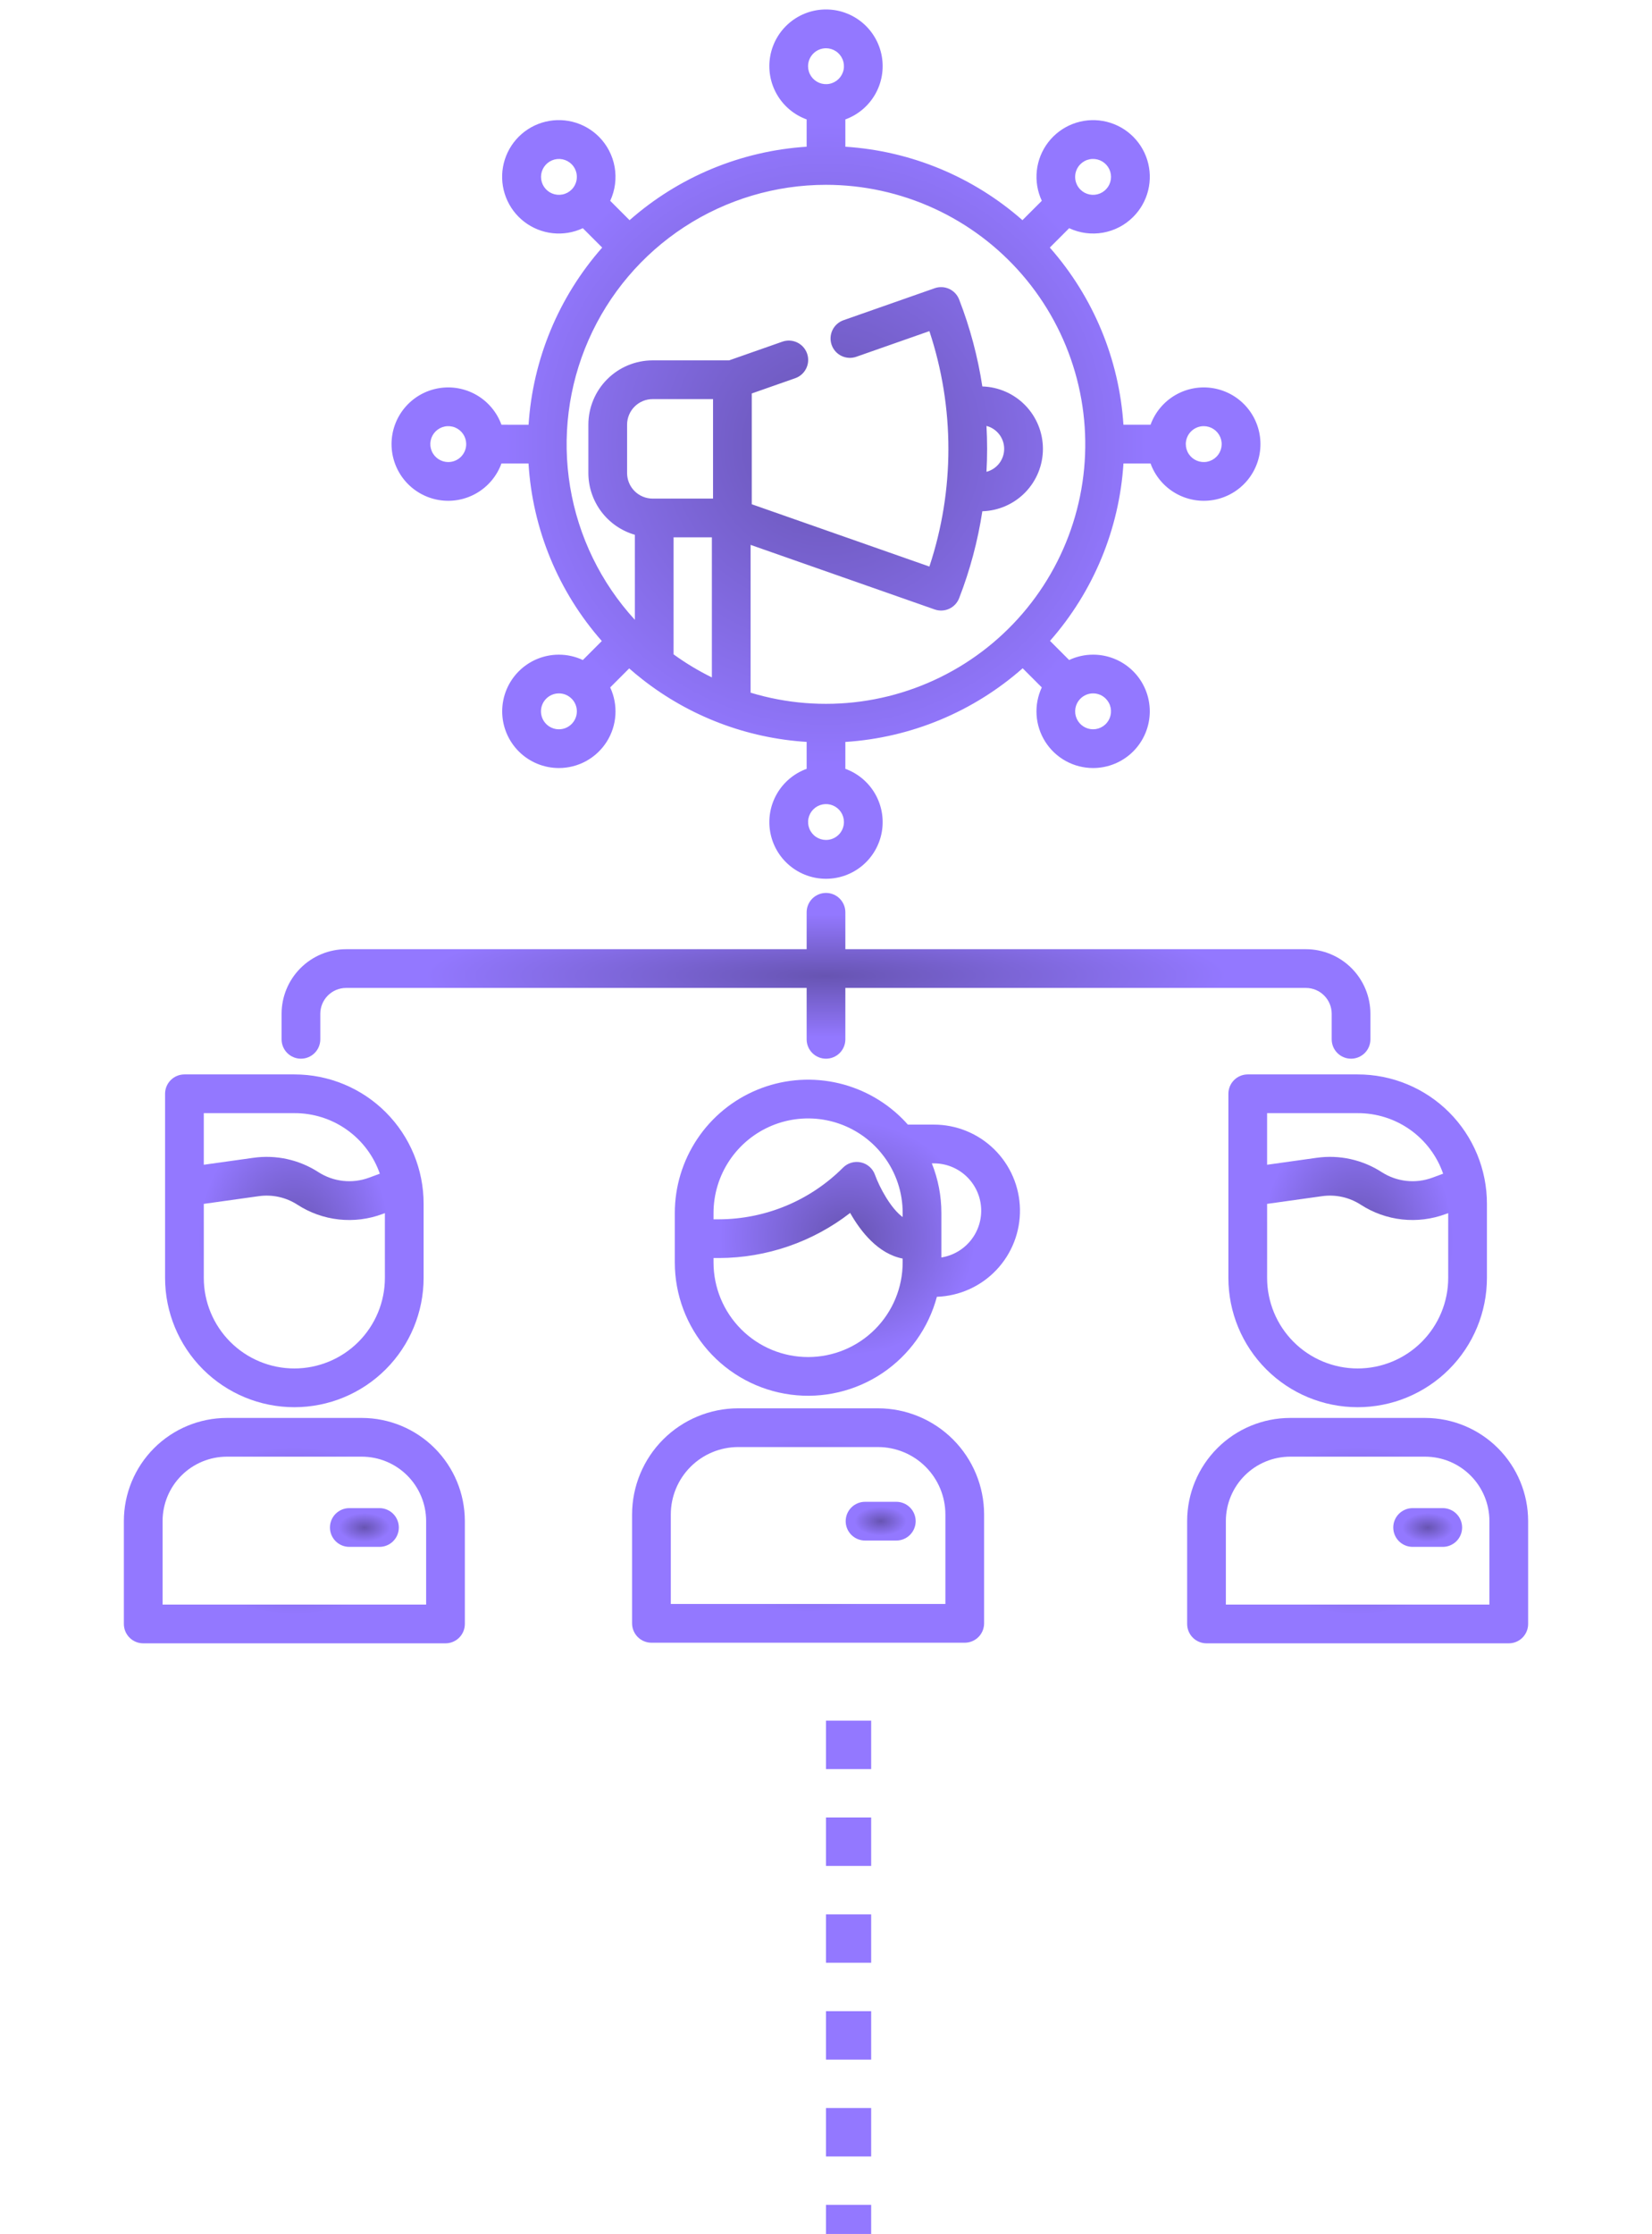 <svg width="512" height="692" viewBox="0 0 512 692" fill="none" xmlns="http://www.w3.org/2000/svg">
<g clip-path="url(#clip0)">
<path d="M272.13 436.25H228.77C220.055 436.26 211.701 439.726 205.539 445.889C199.376 452.051 195.91 460.405 195.9 469.12V502.86C195.9 504.451 196.532 505.977 197.657 507.103C198.783 508.228 200.309 508.86 201.9 508.86H299C300.591 508.86 302.117 508.228 303.243 507.103C304.368 505.977 305 504.451 305 502.86V469.12C304.99 460.405 301.524 452.05 295.362 445.888C289.2 439.726 280.845 436.26 272.13 436.25ZM293 496.86H207.9V469.12C207.906 463.587 210.107 458.282 214.02 454.37C217.932 450.457 223.237 448.256 228.77 448.25H272.13C277.663 448.256 282.968 450.457 286.881 454.369C290.793 458.282 292.994 463.587 293 469.12V496.86Z" fill="url(#paint0_angular)"/>
<path d="M277.79 465.21H268.1C266.509 465.21 264.983 465.842 263.857 466.967C262.732 468.093 262.1 469.619 262.1 471.21C262.1 472.801 262.732 474.327 263.857 475.453C264.983 476.578 266.509 477.21 268.1 477.21H277.79C279.381 477.21 280.907 476.578 282.033 475.453C283.158 474.327 283.79 472.801 283.79 471.21C283.79 469.619 283.158 468.093 282.033 466.967C280.907 465.842 279.381 465.21 277.79 465.21V465.21Z" fill="url(#paint1_angular)"/>
<path d="M289.41 348.37H281.371C280.822 347.749 280.254 347.138 279.663 346.547C273.885 340.77 266.524 336.836 258.511 335.243C250.497 333.649 242.191 334.468 234.643 337.595C227.094 340.721 220.642 346.016 216.103 352.81C211.564 359.603 209.14 367.59 209.14 375.76V391.06C209.142 401.085 212.79 410.767 219.403 418.302C226.016 425.836 235.143 430.709 245.083 432.012C255.023 433.314 265.098 430.958 273.429 425.383C281.761 419.807 287.78 411.392 290.366 401.706C297.36 401.464 303.978 398.483 308.795 393.407C313.611 388.33 316.24 381.565 316.115 374.568C315.989 367.571 313.119 360.904 308.124 356.004C303.129 351.103 296.408 348.361 289.41 348.37V348.37ZM279.76 391.06C279.76 398.834 276.672 406.289 271.175 411.785C265.679 417.282 258.224 420.37 250.45 420.37C242.677 420.37 235.221 417.282 229.725 411.785C224.228 406.289 221.14 398.834 221.14 391.06V389.7H222.83C237.552 389.657 251.847 384.745 263.485 375.728C266.727 381.453 272.131 388.384 279.76 389.868V391.06ZM279.76 377.002C276.103 374.364 272.582 367.822 271.186 363.927C270.847 362.97 270.271 362.115 269.512 361.442C268.753 360.768 267.835 360.298 266.845 360.076C265.855 359.854 264.824 359.886 263.85 360.17C262.876 360.454 261.989 360.981 261.274 361.701C251.078 371.907 237.256 377.66 222.83 377.701H221.14V375.761C221.141 369.964 222.86 364.297 226.081 359.477C229.302 354.658 233.879 350.901 239.235 348.682C244.591 346.464 250.484 345.883 256.17 347.014C261.856 348.144 267.078 350.935 271.178 355.034C272.102 355.957 272.961 356.942 273.749 357.983C273.812 358.066 273.876 358.147 273.941 358.226C277.736 363.283 279.779 369.439 279.76 375.761V377.002ZM291.76 389.524V375.76C291.768 370.488 290.763 365.263 288.799 360.37H289.41C293.1 360.365 296.657 361.75 299.371 364.251C302.086 366.751 303.758 370.183 304.054 373.861C304.351 377.54 303.25 381.195 300.971 384.098C298.693 387.001 295.404 388.938 291.76 389.524V389.524Z" fill="url(#paint2_angular)"/>
<path d="M51.16 338.82V395.84C51.16 406.466 55.381 416.657 62.895 424.17C70.408 431.684 80.599 435.905 91.225 435.905C101.851 435.905 112.042 431.684 119.555 424.17C127.069 416.657 131.29 406.466 131.29 395.84V372.89C131.294 367.628 130.261 362.416 128.25 357.553C126.238 352.69 123.288 348.271 119.567 344.55C115.847 340.828 111.429 337.877 106.566 335.864C101.704 333.851 96.493 332.817 91.23 332.82H57.16C55.569 332.82 54.043 333.452 52.917 334.577C51.792 335.703 51.16 337.229 51.16 338.82V338.82ZM63.16 344.82H91.23C97.049 344.792 102.731 346.585 107.481 349.947C112.231 353.309 115.81 358.072 117.719 363.569L114.348 364.817C111.785 365.758 109.04 366.094 106.326 365.797C103.612 365.5 101.004 364.579 98.705 363.106C92.739 359.239 85.578 357.656 78.538 358.648L63.16 360.8V344.82ZM63.16 372.92L80.207 370.533C84.386 369.944 88.637 370.883 92.179 373.178C96.041 375.68 100.434 377.244 105.008 377.746C109.583 378.248 114.211 377.673 118.523 376.068L119.29 375.785V395.84C119.29 403.283 116.333 410.422 111.07 415.685C105.807 420.948 98.668 423.905 91.225 423.905C83.782 423.905 76.643 420.948 71.38 415.685C66.117 410.422 63.16 403.283 63.16 395.84V372.92Z" fill="url(#paint3_angular)"/>
<path d="M112.14 439.23H70.31C61.847 439.24 53.734 442.606 47.75 448.59C41.766 454.574 38.4 462.687 38.39 471.15V503.05C38.39 504.641 39.022 506.167 40.147 507.293C41.273 508.418 42.799 509.05 44.39 509.05H138.07C139.661 509.05 141.187 508.418 142.313 507.293C143.438 506.167 144.07 504.641 144.07 503.05V471.15C144.059 462.686 140.691 454.572 134.705 448.588C128.719 442.603 120.604 439.238 112.14 439.23V439.23ZM132.07 497.05H50.39V471.15C50.396 465.869 52.496 460.805 56.231 457.071C59.965 453.336 65.029 451.236 70.31 451.23H112.14C117.423 451.234 122.488 453.334 126.224 457.069C129.96 460.803 132.063 465.867 132.07 471.15V497.05Z" fill="url(#paint4_angular)"/>
<path d="M117.61 467.17H108.26C106.669 467.17 105.143 467.802 104.017 468.927C102.892 470.052 102.26 471.579 102.26 473.17C102.26 474.761 102.892 476.287 104.017 477.413C105.143 478.538 106.669 479.17 108.26 479.17H117.61C119.201 479.17 120.727 478.538 121.853 477.413C122.978 476.287 123.61 474.761 123.61 473.17C123.61 471.579 122.978 470.052 121.853 468.927C120.727 467.802 119.201 467.17 117.61 467.17V467.17Z" fill="url(#paint5_angular)"/>
<path d="M386.71 332.82C385.119 332.82 383.593 333.452 382.467 334.577C381.342 335.703 380.71 337.229 380.71 338.82V395.84C380.71 406.466 384.931 416.657 392.445 424.17C399.958 431.684 410.149 435.905 420.775 435.905C431.401 435.905 441.592 431.684 449.105 424.17C456.619 416.657 460.84 406.466 460.84 395.84V372.89C460.844 367.627 459.811 362.414 457.799 357.551C455.787 352.687 452.835 348.268 449.114 344.546C445.392 340.825 440.973 337.873 436.109 335.861C431.246 333.849 426.033 332.816 420.77 332.82H386.71ZM448.84 375.783V395.84C448.84 403.283 445.883 410.422 440.62 415.685C435.357 420.948 428.218 423.905 420.775 423.905C413.332 423.905 406.193 420.948 400.93 415.685C395.667 410.422 392.71 403.283 392.71 395.84V372.918L409.757 370.531C413.936 369.945 418.186 370.884 421.729 373.176C425.591 375.678 429.984 377.242 434.558 377.744C439.132 378.246 443.76 377.671 448.073 376.066L448.84 375.783ZM447.268 363.569L443.897 364.817C441.333 365.759 438.587 366.094 435.872 365.796C433.157 365.498 430.548 364.575 428.25 363.1C422.284 359.238 415.126 357.656 408.088 358.645L392.71 360.8V344.82H420.77C426.59 344.792 432.274 346.584 437.025 349.946C441.777 353.308 445.358 358.071 447.268 363.569V363.569Z" fill="url(#paint6_angular)"/>
<path d="M441.69 439.23H399.86C391.396 439.238 383.281 442.603 377.295 448.588C371.309 454.572 367.941 462.686 367.93 471.15V503.05C367.93 504.641 368.562 506.167 369.687 507.293C370.813 508.418 372.339 509.05 373.93 509.05H467.61C469.201 509.05 470.727 508.418 471.853 507.293C472.978 506.167 473.61 504.641 473.61 503.05V471.15C473.6 462.687 470.234 454.574 464.25 448.59C458.266 442.606 450.153 439.24 441.69 439.23V439.23ZM461.61 497.05H379.93V471.15C379.937 465.867 382.039 460.803 385.776 457.069C389.512 453.334 394.577 451.234 399.86 451.23H441.69C446.971 451.236 452.035 453.336 455.769 457.071C459.504 460.805 461.604 465.869 461.61 471.15V497.05Z" fill="url(#paint7_angular)"/>
<path d="M447.15 467.17H437.81C436.219 467.17 434.693 467.802 433.567 468.927C432.442 470.052 431.81 471.579 431.81 473.17C431.81 474.761 432.442 476.287 433.567 477.413C434.693 478.538 436.219 479.17 437.81 479.17H447.15C448.741 479.17 450.267 478.538 451.393 477.413C452.518 476.287 453.15 474.761 453.15 473.17C453.15 471.579 452.518 470.052 451.393 468.927C450.267 467.802 448.741 467.17 447.15 467.17V467.17Z" fill="url(#paint8_angular)"/>
<path d="M87.27 314.03V321.95C87.27 323.541 87.902 325.068 89.027 326.193C90.153 327.318 91.679 327.95 93.27 327.95C94.861 327.95 96.387 327.318 97.513 326.193C98.638 325.068 99.27 323.541 99.27 321.95V314.03C99.272 311.909 100.116 309.876 101.616 308.376C103.116 306.876 105.149 306.032 107.27 306.03H250V321.95C250 323.541 250.632 325.068 251.757 326.193C252.883 327.318 254.409 327.95 256 327.95C257.591 327.95 259.117 327.318 260.243 326.193C261.368 325.068 262 323.541 262 321.95V306.03H404.73C406.851 306.032 408.884 306.876 410.384 308.376C411.884 309.876 412.728 311.909 412.73 314.03V321.95C412.73 323.541 413.362 325.068 414.487 326.193C415.613 327.318 417.139 327.95 418.73 327.95C420.321 327.95 421.847 327.318 422.973 326.193C424.098 325.068 424.73 323.541 424.73 321.95V314.03C424.724 308.728 422.615 303.644 418.866 299.894C415.116 296.145 410.033 294.036 404.73 294.03H262V282.6C262 281.009 261.368 279.483 260.243 278.357C259.117 277.232 257.591 276.6 256 276.6C254.409 276.6 252.883 277.232 251.757 278.357C250.632 279.483 250 281.009 250 282.6V294.03H107.27C101.967 294.036 96.884 296.145 93.134 299.894C89.385 303.644 87.276 308.728 87.27 314.03Z" fill="url(#paint9_angular)"/>
<path d="M155.412 131.57C154.001 127.69 151.268 124.43 147.693 122.365C144.118 120.3 139.929 119.56 135.863 120.276C131.796 120.993 128.112 123.119 125.458 126.282C122.804 129.444 121.349 133.441 121.349 137.57C121.349 141.699 122.804 145.696 125.458 148.859C128.112 152.021 131.796 154.148 135.863 154.864C139.929 155.58 144.118 154.841 147.693 152.775C151.268 150.71 154.001 147.451 155.412 143.57H163.8C165.047 163.919 173.041 183.273 186.518 198.57L180.639 204.454C178.316 203.362 175.781 202.794 173.214 202.793H173.204C168.547 202.793 164.08 204.643 160.787 207.936C157.494 211.229 155.644 215.696 155.644 220.353C155.644 225.01 157.494 229.477 160.787 232.77C164.08 236.063 168.547 237.913 173.204 237.913H173.215C176.167 237.914 179.071 237.171 181.658 235.752C184.246 234.332 186.434 232.283 188.019 229.793C189.605 227.304 190.536 224.455 190.728 221.509C190.919 218.564 190.365 215.618 189.115 212.944L195.001 207.053C196.314 208.206 197.664 209.326 199.051 210.415C213.677 221.894 231.444 228.66 250 229.817V238.158C246.12 239.569 242.86 242.302 240.795 245.877C238.73 249.452 237.99 253.641 238.706 257.707C239.423 261.774 241.549 265.458 244.711 268.112C247.874 270.766 251.871 272.221 256 272.221C260.129 272.221 264.126 270.766 267.289 268.112C270.451 265.458 272.578 261.774 273.294 257.707C274.01 253.641 273.27 249.452 271.205 245.877C269.14 242.302 265.88 239.569 262 238.158V229.83C282.339 228.52 301.667 220.493 316.951 207.009L322.878 212.941C321.628 215.615 321.074 218.561 321.265 221.506C321.457 224.452 322.388 227.301 323.974 229.79C325.559 232.28 327.747 234.329 330.335 235.749C332.922 237.168 335.827 237.911 338.778 237.91H338.789C343.446 237.91 347.913 236.06 351.206 232.767C354.499 229.474 356.349 225.007 356.349 220.35C356.349 215.693 354.499 211.226 351.206 207.933C347.913 204.64 343.446 202.79 338.789 202.79H338.779C336.212 202.791 333.677 203.359 331.354 204.451L325.428 198.52C338.89 183.229 346.896 163.902 348.19 143.57H356.584C357.995 147.451 360.728 150.71 364.303 152.775C367.878 154.841 372.067 155.58 376.133 154.864C380.2 154.148 383.884 152.021 386.538 148.859C389.192 145.696 390.647 141.699 390.647 137.57C390.647 133.441 389.192 129.444 386.538 126.282C383.884 123.119 380.2 120.993 376.133 120.276C372.067 119.56 367.878 120.3 364.303 122.365C360.728 124.43 357.995 127.69 356.584 131.57H348.184C346.859 111.255 338.834 91.953 325.366 76.687L331.366 70.687C334.628 72.214 338.281 72.7 341.828 72.078C345.376 71.456 348.645 69.756 351.193 67.21C353.469 64.941 355.08 62.091 355.848 58.97C356.616 55.849 356.513 52.577 355.55 49.511C354.587 46.444 352.801 43.701 350.386 41.579C347.971 39.458 345.021 38.04 341.856 37.48C338.691 36.92 335.433 37.239 332.437 38.403C329.441 39.567 326.822 41.531 324.865 44.08C322.908 46.63 321.688 49.668 321.339 52.863C320.989 56.058 321.524 59.288 322.883 62.2L316.883 68.2C301.608 54.757 282.307 46.756 262 45.45V36.992C265.88 35.581 269.14 32.848 271.205 29.273C273.27 25.698 274.01 21.509 273.294 17.443C272.578 13.376 270.451 9.693 267.289 7.038C264.126 4.384 260.129 2.929 256 2.929C251.871 2.929 247.874 4.384 244.711 7.038C241.549 9.693 239.423 13.376 238.706 17.443C237.99 21.509 238.73 25.698 240.795 29.273C242.86 32.848 246.12 35.581 250 36.992V45.45C229.694 46.758 210.394 54.761 195.121 68.206L189.121 62.206C190.638 58.943 191.118 55.294 190.497 51.75C189.877 48.206 188.185 44.937 185.649 42.384L185.641 42.375C183.371 40.096 180.519 38.484 177.396 37.715C174.273 36.945 170.998 37.047 167.93 38.011C164.861 38.974 162.115 40.762 159.992 43.178C157.87 45.595 156.451 48.548 155.891 51.715C155.331 54.883 155.651 58.143 156.817 61.141C157.982 64.139 159.948 66.76 162.501 68.717C165.053 70.674 168.094 71.893 171.292 72.241C174.489 72.589 177.721 72.053 180.635 70.69L186.635 76.69C173.167 91.956 165.142 111.258 163.817 131.573L155.412 131.57ZM138.94 143.13C137.84 143.132 136.764 142.808 135.848 142.198C134.933 141.588 134.218 140.721 133.796 139.705C133.374 138.689 133.262 137.571 133.476 136.492C133.689 135.412 134.218 134.421 134.995 133.642C135.772 132.864 136.763 132.333 137.842 132.118C138.92 131.902 140.039 132.012 141.055 132.432C142.072 132.853 142.941 133.566 143.552 134.48C144.164 135.395 144.49 136.47 144.49 137.57C144.488 139.042 143.904 140.454 142.863 141.496C141.823 142.538 140.412 143.126 138.94 143.13V143.13ZM177.158 224.277C176.642 224.796 176.029 225.208 175.353 225.488C174.677 225.768 173.953 225.912 173.221 225.91C171.746 225.91 170.332 225.324 169.29 224.282C168.247 223.239 167.661 221.825 167.661 220.35C167.661 218.875 168.247 217.461 169.29 216.419C170.332 215.376 171.746 214.79 173.221 214.79C173.951 214.789 174.675 214.932 175.349 215.212C176.024 215.493 176.636 215.904 177.151 216.422C177.202 216.473 177.251 216.522 177.306 216.571C178.281 217.626 178.811 219.017 178.783 220.454C178.756 221.89 178.173 223.26 177.158 224.277V224.277ZM334.7 216.571C334.752 216.523 334.8 216.471 334.855 216.422C335.37 215.904 335.982 215.493 336.657 215.212C337.331 214.932 338.055 214.789 338.785 214.79C339.514 214.789 340.236 214.933 340.909 215.213C341.582 215.494 342.193 215.905 342.706 216.423C343.482 217.201 344.01 218.19 344.224 219.268C344.437 220.345 344.327 221.461 343.907 222.476C343.487 223.491 342.776 224.359 341.864 224.97C340.951 225.581 339.878 225.908 338.78 225.91C337.698 225.91 336.64 225.595 335.735 225.003C334.829 224.411 334.116 223.567 333.683 222.576C333.25 221.585 333.116 220.489 333.296 219.422C333.477 218.355 333.965 217.365 334.7 216.571ZM373.06 132.01C374.16 132.008 375.236 132.333 376.152 132.942C377.067 133.552 377.782 134.42 378.204 135.435C378.626 136.451 378.738 137.569 378.524 138.649C378.311 139.728 377.782 140.719 377.005 141.498C376.228 142.277 375.237 142.807 374.158 143.023C373.08 143.238 371.961 143.128 370.945 142.708C369.928 142.287 369.059 141.575 368.448 140.66C367.836 139.746 367.51 138.67 367.51 137.57C367.512 136.098 368.097 134.686 369.137 133.644C370.177 132.602 371.588 132.014 373.06 132.01ZM334.838 50.868C335.615 50.089 336.605 49.559 337.684 49.343C338.762 49.127 339.88 49.236 340.897 49.655C341.914 50.075 342.783 50.787 343.395 51.701C344.007 52.614 344.335 53.689 344.336 54.789C344.337 55.889 344.012 56.965 343.402 57.88C342.792 58.795 341.924 59.509 340.909 59.931C339.893 60.353 338.775 60.464 337.696 60.251C336.617 60.038 335.626 59.509 334.847 58.732C333.804 57.69 333.217 56.276 333.215 54.802C333.214 53.327 333.797 51.913 334.838 50.868V50.868ZM177.163 58.723C176.386 59.5 175.397 60.03 174.319 60.244C173.242 60.459 172.125 60.35 171.109 59.93C170.094 59.51 169.226 58.798 168.615 57.885C168.004 56.972 167.678 55.898 167.677 54.799C167.676 53.7 168.002 52.626 168.611 51.712C169.221 50.798 170.088 50.086 171.103 49.664C172.118 49.243 173.234 49.132 174.312 49.345C175.39 49.559 176.38 50.087 177.158 50.863C178.197 51.907 178.781 53.319 178.782 54.792C178.783 56.265 178.201 57.678 177.163 58.723V58.723ZM220.63 209.843C216.475 207.807 212.503 205.416 208.76 202.695V166.45H220.63V209.843ZM220.99 154.45H202.27C200.17 154.448 198.157 153.613 196.672 152.128C195.187 150.643 194.352 148.63 194.35 146.53V131.55C194.352 129.45 195.187 127.437 196.672 125.952C198.157 124.467 200.17 123.632 202.27 123.63H220.99V154.45ZM256 260.19C254.901 260.189 253.828 259.862 252.915 259.251C252.002 258.64 251.29 257.772 250.871 256.756C250.451 255.741 250.342 254.624 250.558 253.546C250.773 252.469 251.303 251.48 252.081 250.704C252.858 249.927 253.848 249.399 254.926 249.186C256.004 248.972 257.121 249.083 258.135 249.505C259.15 249.926 260.017 250.639 260.627 251.553C261.236 252.467 261.561 253.541 261.56 254.64C261.557 256.113 260.97 257.524 259.927 258.565C258.885 259.605 257.473 260.19 256 260.19V260.19ZM256 14.95C257.1 14.95 258.175 15.276 259.089 15.887C260.003 16.498 260.716 17.366 261.137 18.382C261.558 19.398 261.668 20.516 261.453 21.595C261.239 22.673 260.709 23.664 259.932 24.442C259.154 25.219 258.163 25.749 257.085 25.963C256.006 26.178 254.888 26.068 253.872 25.647C252.856 25.226 251.988 24.513 251.377 23.599C250.766 22.685 250.44 21.61 250.44 20.51C250.442 19.036 251.028 17.623 252.071 16.581C253.113 15.538 254.526 14.952 256 14.95V14.95ZM256 57.25C267.552 57.255 278.968 59.75 289.469 64.565C299.97 69.38 309.311 76.401 316.853 85.151C324.396 93.902 329.965 104.175 333.179 115.271C336.394 126.367 337.179 138.026 335.482 149.453C333.784 160.88 329.644 171.806 323.342 181.489C317.041 191.172 308.727 199.382 298.966 205.562C289.206 211.741 278.228 215.745 266.78 217.299C255.333 218.853 243.685 217.922 232.63 214.569V168.786L289.685 188.792C291.154 189.307 292.765 189.231 294.179 188.581C295.592 187.93 296.698 186.755 297.262 185.305C300.636 176.617 303.047 167.585 304.451 158.371C309.481 158.226 314.257 156.126 317.764 152.517C321.271 148.908 323.233 144.074 323.233 139.041C323.233 134.009 321.271 129.174 317.764 125.565C314.257 121.956 309.481 119.856 304.451 119.711C303.047 110.493 300.636 101.457 297.261 92.765C296.697 91.314 295.591 90.14 294.177 89.489C292.763 88.839 291.152 88.763 289.683 89.278L261.478 99.173C260.728 99.428 260.035 99.83 259.441 100.354C258.846 100.879 258.362 101.516 258.015 102.229C257.668 102.942 257.466 103.716 257.42 104.507C257.375 105.299 257.486 106.091 257.749 106.839C258.011 107.587 258.419 108.276 258.949 108.866C259.479 109.455 260.121 109.933 260.837 110.273C261.553 110.613 262.329 110.808 263.121 110.846C263.913 110.885 264.705 110.766 265.45 110.496L288.042 102.571C295.899 126.246 295.899 151.825 288.042 175.5L232.99 156.2V121.883L246.427 117.17C247.175 116.913 247.864 116.51 248.456 115.985C249.047 115.46 249.529 114.823 249.874 114.111C250.219 113.4 250.419 112.627 250.464 111.837C250.509 111.047 250.397 110.257 250.135 109.51C249.873 108.764 249.467 108.077 248.938 107.488C248.41 106.9 247.77 106.422 247.056 106.081C246.343 105.741 245.569 105.545 244.779 105.505C243.989 105.465 243.199 105.581 242.454 105.847L225.969 111.63H202.269C196.988 111.636 191.924 113.736 188.19 117.471C184.455 121.205 182.355 126.269 182.349 131.55V146.53C182.356 150.849 183.764 155.049 186.363 158.498C188.962 161.947 192.61 164.46 196.759 165.658V192C186.212 180.499 179.239 166.177 176.691 150.781C174.144 135.385 176.131 119.581 182.412 105.295C188.692 91.01 198.994 78.86 212.061 70.329C225.128 61.798 240.395 57.254 256 57.25V57.25ZM305.737 131.934C307.308 132.346 308.699 133.267 309.691 134.553C310.683 135.838 311.222 137.417 311.222 139.041C311.222 140.665 310.683 142.244 309.691 143.53C308.699 144.816 307.308 145.736 305.737 146.148C305.871 143.769 305.937 141.394 305.937 139.04C305.937 136.686 305.871 134.312 305.737 131.934Z" fill="url(#paint10_angular)"/>
<line x1="263" y1="533" x2="263" y2="833" stroke="#9378FF" stroke-width="14" stroke-dasharray="15 15"/>
</g>
<defs>
<radialGradient id="paint0_angular" cx="0" cy="0" r="1" gradientUnits="userSpaceOnUse" gradientTransform="translate(250.45 472.555) rotate(90) scale(36.305 54.55)">
<stop stop-color="#6754B2"/>
<stop offset="0.74" stop-color="#9378FF"/>
</radialGradient>
<radialGradient id="paint1_angular" cx="0" cy="0" r="1" gradientUnits="userSpaceOnUse" gradientTransform="translate(272.945 471.21) rotate(90) scale(6 10.845)">
<stop stop-color="#6754B2"/>
<stop offset="0.74" stop-color="#9378FF"/>
</radialGradient>
<radialGradient id="paint2_angular" cx="0" cy="0" r="1" gradientUnits="userSpaceOnUse" gradientTransform="translate(262.629 383.406) rotate(90) scale(48.956 53.489)">
<stop stop-color="#6754B2"/>
<stop offset="0.74" stop-color="#9378FF"/>
</radialGradient>
<radialGradient id="paint3_angular" cx="0" cy="0" r="1" gradientUnits="userSpaceOnUse" gradientTransform="translate(91.225 384.363) rotate(90) scale(51.542 40.065)">
<stop stop-color="#6754B2"/>
<stop offset="0.74" stop-color="#9378FF"/>
</radialGradient>
<radialGradient id="paint4_angular" cx="0" cy="0" r="1" gradientUnits="userSpaceOnUse" gradientTransform="translate(91.23 474.14) rotate(90) scale(34.91 52.84)">
<stop stop-color="#6754B2"/>
<stop offset="0.74" stop-color="#9378FF"/>
</radialGradient>
<radialGradient id="paint5_angular" cx="0" cy="0" r="1" gradientUnits="userSpaceOnUse" gradientTransform="translate(112.935 473.17) rotate(90) scale(6 10.675)">
<stop stop-color="#6754B2"/>
<stop offset="0.74" stop-color="#9378FF"/>
</radialGradient>
<radialGradient id="paint6_angular" cx="0" cy="0" r="1" gradientUnits="userSpaceOnUse" gradientTransform="translate(420.775 384.363) rotate(90) scale(51.542 40.065)">
<stop stop-color="#6754B2"/>
<stop offset="0.74" stop-color="#9378FF"/>
</radialGradient>
<radialGradient id="paint7_angular" cx="0" cy="0" r="1" gradientUnits="userSpaceOnUse" gradientTransform="translate(420.77 474.14) rotate(90) scale(34.91 52.84)">
<stop stop-color="#6754B2"/>
<stop offset="0.74" stop-color="#9378FF"/>
</radialGradient>
<radialGradient id="paint8_angular" cx="0" cy="0" r="1" gradientUnits="userSpaceOnUse" gradientTransform="translate(442.48 473.17) rotate(90) scale(6 10.67)">
<stop stop-color="#6754B2"/>
<stop offset="0.74" stop-color="#9378FF"/>
</radialGradient>
<radialGradient id="paint9_angular" cx="0" cy="0" r="1" gradientUnits="userSpaceOnUse" gradientTransform="translate(256 302.275) rotate(90) scale(25.675 168.73)">
<stop stop-color="#6754B2"/>
<stop offset="0.74" stop-color="#9378FF"/>
</radialGradient>
<radialGradient id="paint10_angular" cx="0" cy="0" r="1" gradientUnits="userSpaceOnUse" gradientTransform="translate(255.998 137.575) rotate(90) scale(134.646 134.649)">
<stop stop-color="#6754B2"/>
<stop offset="0.74" stop-color="#9378FF"/>
</radialGradient>
<clipPath id="clip0">
<rect width="512" height="692" fill="white"/>
</clipPath>
</defs>
</svg>
